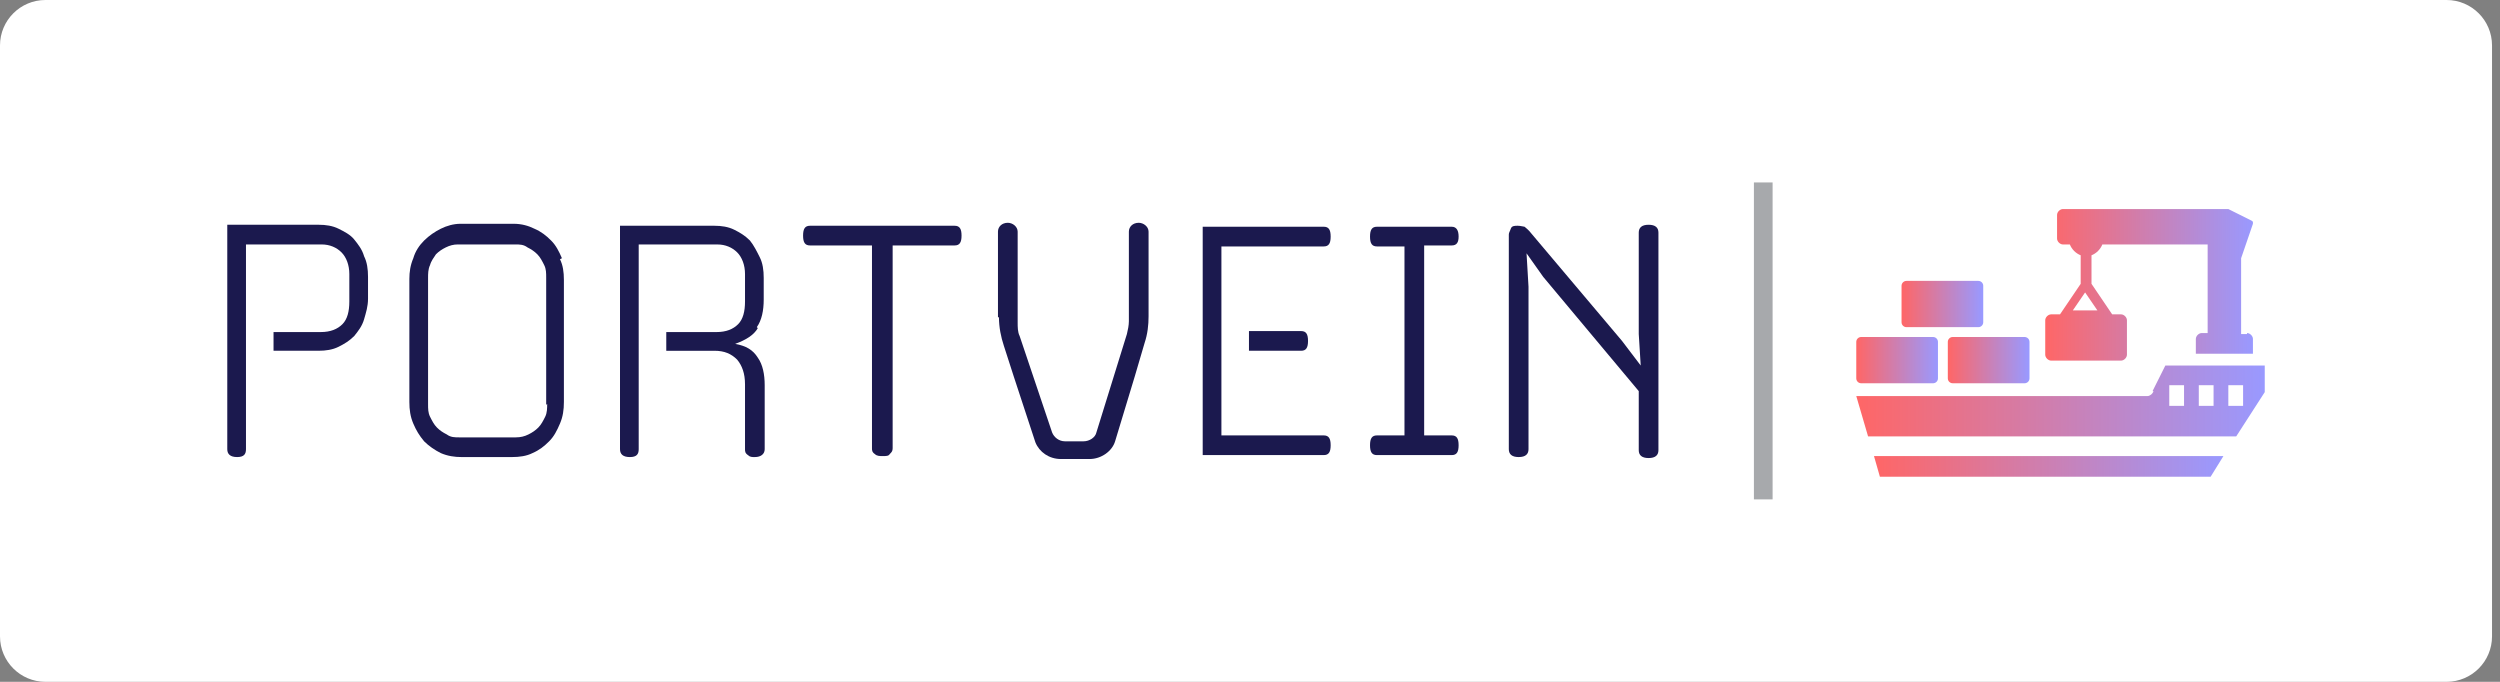 <?xml version="1.0" encoding="UTF-8"?> <svg xmlns="http://www.w3.org/2000/svg" width="220" height="60" viewBox="0 0 220 60" fill="none"><rect x="0" y="0" width="220" height="60" fill="#808080" stroke="none"/><path d="M0 4C0 1.791 1.791 0 4 0H215.298C217.507 0 219.298 1.791 219.298 4V56C219.298 58.209 217.507 60 215.298 60H4C1.791 60 0 58.209 0 56V4Z" fill="white"></path><g clip-path="url(#clip0_6143_10390)"><path d="M32.04 22.551C31.867 21.945 31.52 21.512 31.174 21.079C30.827 20.645 30.308 20.386 29.788 20.126C29.268 19.866 28.662 19.779 28.055 19.779H20V39.528C20 39.961 20.26 40.221 20.866 40.221C21.473 40.221 21.646 39.961 21.646 39.528V21.512H28.315C29.008 21.512 29.614 21.771 30.048 22.205C30.481 22.638 30.741 23.331 30.741 24.11V26.535C30.741 27.402 30.567 28.095 30.134 28.528C29.701 28.961 29.095 29.221 28.229 29.221H24.071V30.866H28.055C28.662 30.866 29.268 30.78 29.788 30.52C30.308 30.26 30.741 30 31.174 29.567C31.52 29.134 31.867 28.701 32.04 28.095C32.213 27.488 32.386 26.969 32.386 26.276V24.37C32.386 23.677 32.3 23.071 32.04 22.551Z" fill="#1B194E"></path><path d="M49.45 22.725C49.19 22.119 48.93 21.599 48.497 21.166C48.064 20.733 47.631 20.386 47.025 20.126C46.505 19.867 45.899 19.693 45.206 19.693H40.529C39.922 19.693 39.316 19.867 38.796 20.126C38.276 20.386 37.757 20.733 37.324 21.166C36.891 21.599 36.544 22.119 36.371 22.725C36.111 23.331 36.024 23.938 36.024 24.544V35.371C36.024 36.064 36.111 36.67 36.371 37.277C36.631 37.883 36.891 38.316 37.324 38.836C37.757 39.269 38.276 39.615 38.796 39.875C39.403 40.135 40.009 40.222 40.615 40.222H45.033C45.726 40.222 46.332 40.135 46.852 39.875C47.458 39.615 47.891 39.269 48.324 38.836C48.757 38.403 49.017 37.883 49.277 37.277C49.537 36.67 49.623 36.064 49.623 35.371V24.631C49.623 23.938 49.537 23.331 49.277 22.812L49.45 22.725ZM48.151 35.544C48.151 35.891 48.151 36.324 47.978 36.67C47.804 37.017 47.631 37.363 47.371 37.623C47.111 37.883 46.852 38.056 46.505 38.23C46.159 38.403 45.812 38.489 45.379 38.489H40.442C40.009 38.489 39.662 38.489 39.316 38.23C38.969 38.056 38.71 37.883 38.45 37.623C38.19 37.363 38.017 37.017 37.843 36.67C37.67 36.324 37.67 35.977 37.67 35.544V24.457C37.67 24.111 37.67 23.678 37.843 23.331C37.93 22.985 38.19 22.638 38.363 22.378C38.623 22.119 38.883 21.945 39.229 21.772C39.576 21.599 39.922 21.512 40.269 21.512H45.379C45.726 21.512 46.072 21.512 46.419 21.772C46.765 21.945 47.025 22.119 47.285 22.378C47.544 22.638 47.718 22.985 47.891 23.331C48.064 23.678 48.064 24.024 48.064 24.457V35.631L48.151 35.544Z" fill="#1B194E"></path><path d="M66.6 28.789C67.034 28.183 67.207 27.316 67.207 26.363V24.458C67.207 23.765 67.12 23.159 66.86 22.639C66.6 22.119 66.341 21.599 65.994 21.166C65.561 20.733 65.128 20.474 64.608 20.214C64.088 19.954 63.482 19.867 62.876 19.867H54.56V39.529C54.56 39.962 54.82 40.222 55.427 40.222C56.033 40.222 56.206 39.962 56.206 39.529V21.513H63.136C63.829 21.513 64.435 21.773 64.868 22.206C65.301 22.639 65.561 23.332 65.561 24.111V26.537C65.561 27.403 65.388 28.096 64.955 28.529C64.522 28.962 63.915 29.222 63.049 29.222H58.632V30.868H62.876C63.742 30.868 64.348 31.128 64.868 31.647C65.301 32.167 65.561 32.86 65.561 33.813V39.529C65.561 39.703 65.561 39.876 65.821 40.049C65.994 40.222 66.167 40.222 66.427 40.222C66.947 40.222 67.293 39.962 67.293 39.529V33.899C67.293 32.946 67.12 32.08 66.687 31.474C66.254 30.781 65.648 30.434 64.695 30.261C65.648 29.915 66.341 29.482 66.687 28.875L66.6 28.789Z" fill="#1B194E"></path><path d="M84.01 19.867H71.277C70.844 19.867 70.671 20.127 70.671 20.733C70.671 21.34 70.844 21.599 71.277 21.599H76.734V39.443C76.734 39.616 76.734 39.789 76.994 39.962C77.167 40.136 77.427 40.136 77.687 40.136C77.947 40.136 78.207 40.136 78.293 39.962C78.466 39.789 78.553 39.703 78.553 39.443V21.599H84.01C84.443 21.599 84.616 21.34 84.616 20.733C84.616 20.127 84.443 19.867 84.01 19.867Z" fill="#1B194E"></path><path d="M116.492 38.316H107.484V31.3V28.788V21.686H116.492C116.925 21.686 117.098 21.426 117.098 20.819C117.098 20.213 116.925 19.953 116.492 19.953H105.838V40.048H116.492C116.925 40.048 117.098 39.788 117.098 39.182C117.098 38.576 116.925 38.316 116.492 38.316ZM109.909 29.135V30.867H114.5C114.933 30.867 115.106 30.607 115.106 30.001C115.106 29.394 114.933 29.135 114.5 29.135H109.909Z" fill="#1B194E"></path><path d="M127.752 38.316H125.326V21.599H127.752C128.185 21.599 128.358 21.339 128.358 20.819C128.358 20.3 128.185 19.953 127.752 19.953H121.169C120.736 19.953 120.562 20.213 120.562 20.819C120.562 21.426 120.736 21.686 121.169 21.686H123.594V38.316H121.169C120.736 38.316 120.562 38.576 120.562 39.182C120.562 39.788 120.736 40.048 121.169 40.048H127.752C128.185 40.048 128.358 39.788 128.358 39.182C128.358 38.576 128.185 38.316 127.752 38.316Z" fill="#1B194E"></path><path d="M145.076 19.779C144.47 19.779 144.21 20.039 144.21 20.472V29.394L144.383 32.166L142.737 30L134.769 20.559C134.509 20.212 134.249 20.039 134.162 19.953C134.076 19.953 133.816 19.866 133.556 19.866C133.296 19.866 133.036 19.866 132.95 20.126C132.863 20.386 132.776 20.472 132.776 20.645V39.528C132.776 39.961 133.036 40.221 133.643 40.221C134.249 40.221 134.509 39.961 134.509 39.528V25.236L134.335 22.291L135.808 24.37L144.21 34.418V39.615C144.21 40.048 144.47 40.308 145.076 40.308C145.682 40.308 145.942 40.048 145.942 39.615V20.472C145.942 20.039 145.682 19.779 145.076 19.779Z" fill="#1B194E"></path><path d="M155.989 16.055H154.344V43.946H155.989V16.055Z" fill="#A7A9AC"></path><path d="M183.446 25.67L184.572 27.316H182.407L183.533 25.67H183.446ZM197.738 29.395H197.218V22.725L198.258 19.694C198.258 19.694 198.258 19.694 198.258 19.607C198.258 19.607 198.258 19.607 198.258 19.521C198.258 19.521 198.258 19.521 198.171 19.434L196.092 18.395C196.092 18.395 195.919 18.395 195.832 18.395H181.541C181.281 18.395 181.021 18.654 181.021 18.914V20.993C181.021 21.253 181.281 21.513 181.541 21.513H182.147C182.32 21.946 182.667 22.292 183.1 22.466V24.977L181.281 27.663H180.501C180.241 27.663 179.981 27.922 179.981 28.182V31.214C179.981 31.474 180.241 31.734 180.501 31.734H186.651C186.911 31.734 187.171 31.474 187.171 31.214V28.182C187.171 27.922 186.911 27.663 186.651 27.663H185.871L184.052 24.977V22.466C184.486 22.292 184.832 21.946 185.005 21.513H194.273V29.308H193.754C193.494 29.308 193.234 29.568 193.234 29.828V30.867C193.234 30.954 193.234 31.041 193.234 31.127H198.258V29.828C198.258 29.568 197.998 29.308 197.738 29.308V29.395Z" fill="url(#paint0_linear_6143_10390)"></path><path d="M189.51 34.42C189.423 34.68 189.164 34.853 188.99 34.853H163.352L164.391 38.404H196.786L199.298 34.507V32.168H190.549L189.423 34.42H189.51ZM196.093 33.9H197.392V35.719H196.093V33.9ZM193.494 33.9H194.794V35.719H193.494V33.9ZM190.896 33.9H192.195V35.719H190.896V33.9Z" fill="url(#paint1_linear_6143_10390)"></path><path d="M164.911 40.135L165.431 41.954H194.534L195.66 40.135H164.911Z" fill="url(#paint2_linear_6143_10390)"></path><path d="M170.108 29.656H163.785C163.545 29.656 163.352 29.85 163.352 30.089V33.294C163.352 33.533 163.545 33.727 163.785 33.727H170.108C170.347 33.727 170.541 33.533 170.541 33.294V30.089C170.541 29.85 170.347 29.656 170.108 29.656Z" fill="url(#paint3_linear_6143_10390)"></path><path d="M178.163 29.656H171.84C171.601 29.656 171.407 29.85 171.407 30.089V33.294C171.407 33.533 171.601 33.727 171.84 33.727H178.163C178.403 33.727 178.596 33.533 178.596 33.294V30.089C178.596 29.85 178.403 29.656 178.163 29.656Z" fill="url(#paint4_linear_6143_10390)"></path><path d="M174.092 24.719H167.769C167.53 24.719 167.336 24.913 167.336 25.152V28.357C167.336 28.596 167.53 28.79 167.769 28.79H174.092C174.331 28.79 174.525 28.596 174.525 28.357V25.152C174.525 24.913 174.331 24.719 174.092 24.719Z" fill="url(#paint5_linear_6143_10390)"></path><path d="M87.821 27.921V20.385C87.821 19.952 88.168 19.605 88.688 19.605C89.121 19.605 89.554 19.952 89.554 20.385V28.354C89.554 28.787 89.554 29.22 89.727 29.567L92.585 38.055C92.758 38.488 93.192 38.835 93.711 38.835H95.357C95.877 38.835 96.396 38.488 96.483 38.055L99.168 29.393C99.255 29.047 99.341 28.614 99.341 28.267V20.385C99.341 19.952 99.688 19.605 100.208 19.605C100.641 19.605 101.074 19.952 101.074 20.385V27.834C101.074 28.614 100.987 29.393 100.727 30.173L99.861 33.118L98.129 38.835C97.869 39.701 96.916 40.394 95.877 40.394H93.365C92.325 40.394 91.459 39.787 91.113 38.921L89.207 33.118L88.341 30.433C88.081 29.653 87.908 28.787 87.908 27.921H87.821Z" fill="#1B194E"></path></g><defs><linearGradient id="paint0_linear_6143_10390" x1="179.895" y1="24.718" x2="198.258" y2="24.718" gradientUnits="userSpaceOnUse"><stop stop-color="#FF6666"></stop><stop offset="1" stop-color="#9999FF"></stop></linearGradient><linearGradient id="paint1_linear_6143_10390" x1="163.352" y1="35.286" x2="199.298" y2="35.286" gradientUnits="userSpaceOnUse"><stop stop-color="#FF6666"></stop><stop offset="1" stop-color="#9999FF"></stop></linearGradient><linearGradient id="paint2_linear_6143_10390" x1="164.911" y1="41.088" x2="195.66" y2="41.088" gradientUnits="userSpaceOnUse"><stop stop-color="#FF6666"></stop><stop offset="1" stop-color="#9999FF"></stop></linearGradient><linearGradient id="paint3_linear_6143_10390" x1="163.352" y1="31.648" x2="170.541" y2="31.648" gradientUnits="userSpaceOnUse"><stop stop-color="#FF6666"></stop><stop offset="1" stop-color="#9999FF"></stop></linearGradient><linearGradient id="paint4_linear_6143_10390" x1="171.407" y1="31.648" x2="178.51" y2="31.648" gradientUnits="userSpaceOnUse"><stop stop-color="#FF6666"></stop><stop offset="1" stop-color="#9999FF"></stop></linearGradient><linearGradient id="paint5_linear_6143_10390" x1="167.336" y1="26.798" x2="174.439" y2="26.798" gradientUnits="userSpaceOnUse"><stop stop-color="#FF6666"></stop><stop offset="1" stop-color="#9999FF"></stop></linearGradient><clipPath id="clip0_6143_10390"><rect width="179.298" height="28" fill="white" transform="translate(20 16)"></rect></clipPath></defs></svg> 
